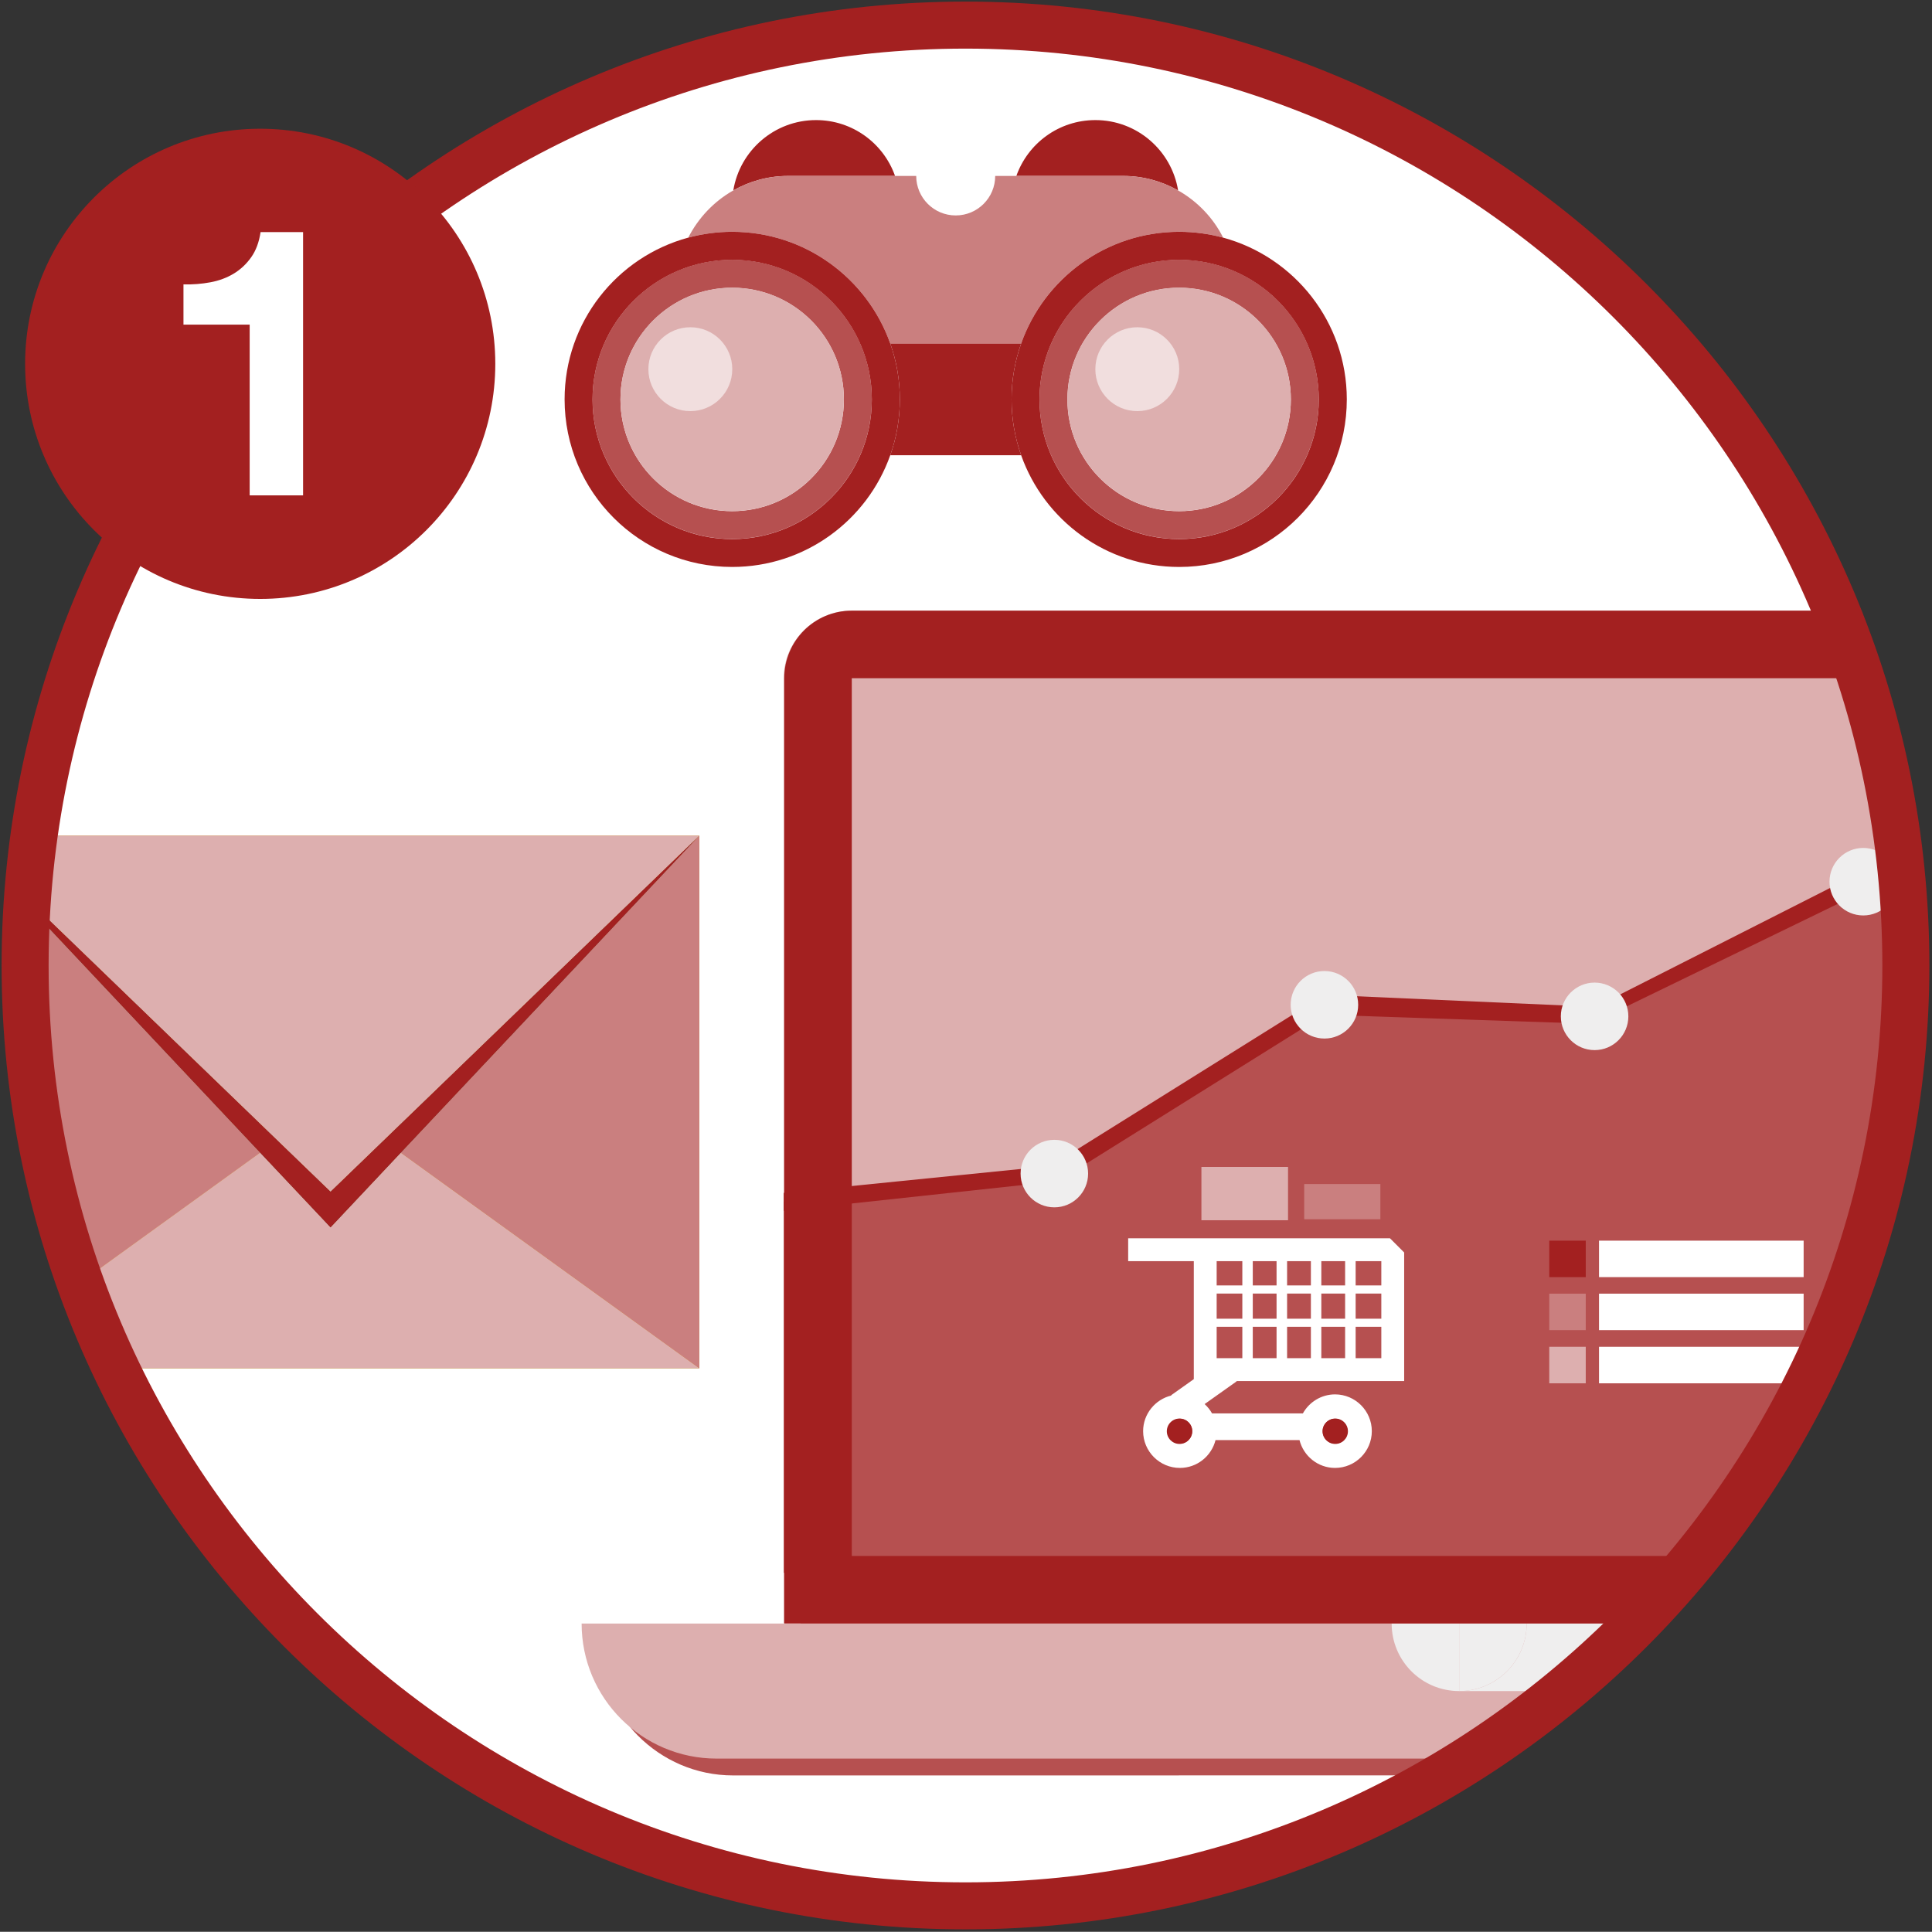 <?xml version="1.0" encoding="utf-8"?>
<!-- Generator: Adobe Illustrator 25.2.0, SVG Export Plug-In . SVG Version: 6.00 Build 0)  -->
<svg version="1.1" id="Layer_1" xmlns="http://www.w3.org/2000/svg" xmlns:xlink="http://www.w3.org/1999/xlink" x="0px" y="0px"
	 viewBox="0 0 205.45 205.43" style="enable-background:new 0 0 205.45 205.43;" xml:space="preserve">
<rect x="0" y="0" width="205.45" height="205.43" fill="#333333" stroke="none"/>
<style type="text/css">
	.st0{fill:#FFFFFF;}
	.st1{clip-path:url(#SVGID_2_);}
	.st2{fill:#6BABB2;}
	.st3{fill:#F19618;}
	.st4{fill:#FAAB1F;}
	.st5{fill:#475059;}
	.st6{fill:#CA7F7F;}
	.st7{fill:#DDAFAF;}
	.st8{fill:#A32020;}
	.st9{clip-path:url(#SVGID_4_);}
	.st10{fill:#B65050;}
	.st11{fill:#EFEEEE;}
	.st12{fill:#F1DEDE;}
	.st13{enable-background:new    ;}
</style>
<g>
	<circle class="st0" cx="102.67" cy="102.67" r="100"/>
	<g>
		<g>
			<g>
				<g>
					<defs>
						<circle id="SVGID_1_" cx="102.67" cy="102.67" r="100"/>
					</defs>
					<clipPath id="SVGID_2_">
						<use xlink:href="#SVGID_1_"  style="overflow:visible;"/>
					</clipPath>
					<g class="st1">
						<polygon class="st2" points="-4.06,90.82 -4.06,145.5 74.36,145.5 74.36,90.82 74.36,88.86 -4.06,88.86 						"/>
						<g>
							<polygon class="st3" points="-4.06,88.86 -4.06,90.82 -4.06,145.5 27.67,122.58 							"/>
						</g>
						<g>
							<polygon class="st4" points="35.15,130.52 27.67,122.58 -4.06,145.5 74.36,145.5 42.62,122.58 							"/>
						</g>
						<g>
							<polygon class="st3" points="42.62,122.58 74.36,145.5 74.36,90.82 74.36,88.86 							"/>
						</g>
						<g>
							<polygon class="st5" points="35.15,126.71 -4.06,88.86 27.67,122.58 35.15,130.52 42.62,122.58 74.36,88.86 							"/>
						</g>
						<g>
							<polygon class="st4" points="35.15,126.71 74.36,88.86 -4.06,88.86 							"/>
						</g>
						<g>
							<polygon class="st6" points="-4.06,88.86 -4.06,90.82 -4.06,145.5 27.67,122.58 							"/>
						</g>
						<g>
							<polygon class="st7" points="35.15,130.52 27.67,122.58 -4.06,145.5 74.36,145.5 42.62,122.58 							"/>
						</g>
						<g>
							<polygon class="st6" points="42.62,122.58 74.36,145.5 74.36,90.82 74.36,88.86 							"/>
						</g>
						<g>
							<polygon class="st8" points="35.15,126.71 -4.06,88.86 27.67,122.58 35.15,130.52 42.62,122.58 74.36,88.86 							"/>
						</g>
						<g>
							<polygon class="st7" points="35.15,126.71 74.36,88.86 -4.06,88.86 							"/>
						</g>
					</g>
				</g>
			</g>
			<g>
				<g>
					<defs>
						<circle id="SVGID_3_" cx="102.67" cy="102.67" r="100"/>
					</defs>
					<clipPath id="SVGID_4_">
						<use xlink:href="#SVGID_3_"  style="overflow:visible;"/>
					</clipPath>
					<g class="st9">
						<g>
							<g>
								<g>
									<path class="st10" d="M264.48,188.79c7.93,0,14.36-6.51,14.36-14.36h-21.37V99.97l0.11-0.01l-0.11-0.89V73.92
										c0-2.66-1.42-4.98-3.56-6.22c-1.05-0.62-2.24-0.97-3.56-0.97h-21.6h-28.72h-28.72h-28.72h-28.72H92.38
										c-3.97,0-7.24,3.23-7.24,7.19v67.29l-0.26,0.1l0.26,0.68v32.44l0,0l0,0h-21.5c0,7.85,6.39,14.37,14.32,14.37
										c0.01,0-0.01,0.01-0.01,0.01v-0.01L264.48,188.79L264.48,188.79z"/>
								</g>
							</g>
							<g>
								<g>
									<g>
										<path class="st7" d="M248.55,64.93h-21.6h-28.72h-28.72h-28.72h-28.72H90.58c-3.97,0-7.24,3.23-7.24,7.19v100.51h28.72
											h28.72h28.72h28.72h28.72h28.72V72.12C255.67,66.66,252.51,64.93,248.55,64.93z"/>
									</g>
								</g>
								<g>
									<g>
										<g>
											<polygon class="st10" points="226.98,83.79 198.29,93.54 169.42,107.86 140.84,106.79 112.09,124.77 83.34,127.78 
												83.34,167.25 112.12,167.25 140.84,167.25 169.42,167.25 198.29,167.25 227.01,167.25 255.67,167.25 255.67,80.21 
																							"/>
										</g>
									</g>
									<g>
										<g>
											<g>
												<polygon class="st8" points="83.34,128.76 83.34,126.85 111.72,123.99 140.84,105.79 169.68,107.07 197.92,92.75 
													226.59,82.99 226.9,82.95 255.67,79.31 255.67,81.15 227.42,84.69 198.66,94.55 169.17,108.87 140.84,107.91 
													112.52,125.61 												"/>
											</g>
										</g>
									</g>
									<g>
										<g>
											<g>
												<circle class="st11" cx="112.12" cy="124.8" r="3.59"/>
											</g>
										</g>
									</g>
									<g>
										<g>
											<g>
												<circle class="st11" cx="140.84" cy="106.85" r="3.59"/>
											</g>
										</g>
									</g>
									<g>
										<g>
											<g>
												<circle class="st11" cx="227.01" cy="83.84" r="3.59"/>
											</g>
										</g>
									</g>
									<g>
										<g>
											<g>
												<circle class="st11" cx="198.14" cy="93.76" r="3.59"/>
											</g>
										</g>
									</g>
									<g>
										<g>
											<g>
												<circle class="st11" cx="169.57" cy="108.08" r="3.59"/>
											</g>
										</g>
									</g>
								</g>
								<g>
									<g>
										<g>
											<path class="st7" d="M61.85,172.65c0,7.93,6.43,14.36,14.36,14.36c0.01,0,0.02,0,0.03,0l0,0h186.45
												c7.93,0,14.36-6.43,14.36-14.36H61.85z"/>
										</g>
									</g>
								</g>
								<g>
									<g>
										<g>
											<g>
												<path class="st11" d="M147.99,172.65c0,3.97,3.21,7.18,7.18,7.18v-7.18H147.99z"/>
											</g>
										</g>
									</g>
									<g>
										<g>
											<g>
												<path class="st11" d="M183.96,179.83c3.97,0,7.18-3.21,7.18-7.18h-7.18V179.83z"/>
											</g>
										</g>
									</g>
									<g>
										<g>
											<g>
												<path class="st11" d="M176.78,172.65h-14.43c0,3.97-3.21,7.18-7.18,7.18h28.79C180,179.83,176.78,176.61,176.78,172.65z
													"/>
											</g>
										</g>
									</g>
									<g>
										<g>
											<g>
												<path class="st11" d="M162.35,172.65h-7.18v7.18C159.13,179.83,162.35,176.61,162.35,172.65z"/>
											</g>
										</g>
									</g>
									<g>
										<g>
											<g>
												<path class="st7" d="M176.78,172.65c0,3.97,3.21,7.18,7.18,7.18v-7.18H176.78z"/>
											</g>
										</g>
									</g>
								</g>
								<g>
									<g>
										<g>
											<path class="st8" d="M248.55,72.12L248.55,72.12L248.55,72.12v93.34H90.58V72.12H248.55L248.55,72.12z M248.55,64.94
												H90.58c-3.97,0-7.18,3.21-7.18,7.18v100.52h172.33V72.12C255.73,66.66,252.51,64.94,248.55,64.94L248.55,64.94z"/>
										</g>
									</g>
								</g>
							</g>
						</g>
						<g>
							<rect x="164.75" y="131.93" class="st8" width="3.88" height="3.88"/>
							<rect x="164.75" y="137.57" class="st6" width="3.88" height="3.88"/>
							<rect x="164.75" y="143.22" class="st7" width="3.88" height="3.88"/>
							<rect x="170.04" y="131.93" class="st0" width="21.76" height="3.88"/>
							<rect x="170.04" y="137.57" class="st0" width="21.76" height="3.88"/>
							<rect x="170.04" y="143.22" class="st0" width="21.76" height="3.88"/>
						</g>
						<g>
							<path class="st0" d="M147.81,131.68h-0.92h-17.51h-2.43h-6.98v2.43h6.98v10.32v2.13v0.1l-2.41,1.71l0.02,0.03
								c-1.71,0.41-3,1.96-3,3.79c0,2.15,1.75,3.91,3.91,3.91c1.83,0,3.36-1.26,3.79-2.96h8.93c0.43,1.7,1.96,2.96,3.78,2.96
								c2.15,0,3.91-1.75,3.91-3.91c0-2.15-1.75-3.91-3.91-3.91c-1.47,0-2.75,0.82-3.42,2.02h-9.66c-0.21-0.37-0.48-0.71-0.79-0.99
								l3.41-2.42l-0.02-0.03h17.83v-0.3v-2.13v-10.32v-0.92L147.81,131.68z M125.47,153.51c-0.73,0-1.32-0.59-1.32-1.32
								c0-0.73,0.59-1.32,1.32-1.32s1.32,0.59,1.32,1.32S126.2,153.51,125.47,153.51z M141.97,150.87c0.73,0,1.32,0.59,1.32,1.32
								c0,0.73-0.59,1.32-1.32,1.32s-1.32-0.59-1.32-1.32C140.65,151.46,141.24,150.87,141.97,150.87z M132.11,144.43h-2.73v-3.34
								h2.73V144.43z M132.11,140.23h-2.73v-2.67h2.73V140.23z M132.11,136.69h-2.73v-2.58h2.73V136.69z M135.75,144.43h-2.53v-3.34
								h2.53V144.43z M135.75,140.23h-2.53v-2.67h2.53V140.23z M135.75,136.69h-2.53v-2.58h2.53V136.69z M139.4,144.43h-2.53v-3.34
								h2.53V144.43z M139.4,140.23h-2.53v-2.67h2.53V140.23z M139.4,136.69h-2.53v-2.58h2.53V136.69z M143.04,144.43h-2.53v-3.34
								h2.53V144.43z M143.04,140.23h-2.53v-2.67h2.53V140.23z M143.04,136.69h-2.53v-2.58h2.53V136.69z M146.89,144.43h-2.73v-3.34
								h2.73V144.43z M146.89,140.23h-2.73v-2.67h2.73V140.23z M146.89,136.69h-2.73v-2.58h2.73V136.69z"/>
							<rect x="127.76" y="124.09" class="st7" width="9.21" height="5.67"/>
							<rect x="138.69" y="125.91" class="st6" width="8.1" height="3.75"/>
							<path class="st8" d="M126.78,152.2c0,0.74-0.6,1.35-1.35,1.35c-0.74,0-1.35-0.6-1.35-1.35c0-0.74,0.6-1.35,1.35-1.35
								C126.17,150.85,126.78,151.45,126.78,152.2z"/>
							<path class="st8" d="M143.34,152.2c0,0.74-0.6,1.35-1.35,1.35c-0.74,0-1.35-0.6-1.35-1.35c0-0.74,0.6-1.35,1.35-1.35
								C142.73,150.85,143.34,151.45,143.34,152.2z"/>
						</g>
						<path class="st6" d="M221.74,125.5c-8.37,0-15.15,6.78-15.15,15.15c0,8.36,6.78,15.15,15.15,15.15c4.18,0,7.97-1.7,10.71-4.44
							l-10.71-10.71V125.5z"/>
						<path class="st12" d="M224.44,124.15v15.15l10.71,10.71c2.74-2.74,4.44-6.53,4.44-10.71
							C239.58,130.93,232.8,124.15,224.44,124.15z"/>
					</g>
				</g>
			</g>
		</g>
	</g>
	<path class="st8" d="M102.67,205.17c-56.52,0-102.5-45.98-102.5-102.5S46.15,0.17,102.67,0.17s102.5,45.98,102.5,102.5
		S159.19,205.17,102.67,205.17z M102.67,5.17c-53.76,0-97.5,43.74-97.5,97.5s43.74,97.5,97.5,97.5s97.5-43.74,97.5-97.5
		S156.43,5.17,102.67,5.17z"/>
	<circle class="st8" cx="27.67" cy="38.69" r="25"/>
	<g class="st13">
		<path class="st0" d="M26.55,52.69V34.52h-7.04v-4.28c0.99,0.03,1.94-0.05,2.86-0.22c0.92-0.17,1.75-0.48,2.48-0.92
			c0.73-0.44,1.35-1.02,1.86-1.74c0.51-0.72,0.84-1.61,1-2.68h4.52v28H26.55z"/>
	</g>
	<g>
		<g>
			<path class="st8" d="M125.28,20.25c-0.69-4.24-4.36-7.48-8.8-7.48c-3.88,0-7.18,2.48-8.4,5.94h11.37
				C121.56,18.71,123.55,19.27,125.28,20.25z"/>
		</g>
		<g>
			<path class="st8" d="M95.18,18.71c-1.22-3.46-4.52-5.94-8.4-5.94c-4.43,0-8.11,3.24-8.8,7.48c1.72-0.98,3.71-1.54,5.82-1.54
				H95.18z"/>
		</g>
		<g>
			<path class="st6" d="M94.67,36.53h13.92c2.45-6.92,9.05-11.88,16.81-11.88c1.62,0,3.18,0.22,4.67,0.62
				c-1.06-2.11-2.74-3.86-4.79-5.02c-1.72-0.98-3.71-1.54-5.83-1.54h-11.37h-2.25c0,2.32-1.88,4.2-4.2,4.2s-4.2-1.88-4.2-4.2h-2.25
				H83.8c-2.11,0-4.1,0.56-5.82,1.54c-2.05,1.16-3.72,2.92-4.79,5.02c1.49-0.4,3.06-0.62,4.67-0.62
				C85.62,24.65,92.22,29.61,94.67,36.53z"/>
		</g>
		<g>
			<path class="st8" d="M108.59,36.53H94.67c0.66,1.86,1.02,3.86,1.02,5.94s-0.36,4.08-1.02,5.94h13.92
				c-0.66-1.86-1.02-3.86-1.02-5.94S107.93,38.39,108.59,36.53z"/>
		</g>
		<g>
			<path class="st10" d="M77.86,27.62c-8.19,0-14.85,6.66-14.85,14.85s6.66,14.85,14.85,14.85s14.85-6.66,14.85-14.85
				C92.72,34.28,86.05,27.62,77.86,27.62z M77.86,54.36c-6.56,0-11.88-5.32-11.88-11.88S71.3,30.6,77.86,30.6
				s11.88,5.32,11.88,11.88S84.42,54.36,77.86,54.36z"/>
		</g>
		<g>
			<path class="st10" d="M125.39,27.62c-8.19,0-14.85,6.66-14.85,14.85s6.66,14.85,14.85,14.85s14.85-6.66,14.85-14.85
				C140.25,34.28,133.58,27.62,125.39,27.62z M125.39,54.36c-6.56,0-11.88-5.32-11.88-11.88s5.32-11.88,11.88-11.88
				s11.88,5.32,11.88,11.88S131.96,54.36,125.39,54.36z"/>
		</g>
		<g>
			<path class="st7" d="M125.39,30.59c-6.56,0-11.88,5.32-11.88,11.88s5.32,11.88,11.88,11.88s11.88-5.32,11.88-11.88
				S131.96,30.59,125.39,30.59z"/>
		</g>
		<g>
			<path class="st7" d="M77.86,30.59c-6.56,0-11.88,5.32-11.88,11.88s5.32,11.88,11.88,11.88s11.88-5.32,11.88-11.88
				S84.42,30.59,77.86,30.59z"/>
		</g>
		<g>
			<path class="st8" d="M94.67,36.53c-2.45-6.92-9.05-11.88-16.81-11.88c-1.62,0-3.18,0.22-4.67,0.62
				c-7.58,2.05-13.15,8.97-13.15,17.2c0,9.84,7.98,17.82,17.82,17.82c7.76,0,14.36-4.96,16.81-11.88c0.66-1.86,1.02-3.86,1.02-5.94
				C95.69,40.39,95.33,38.39,94.67,36.53z M77.86,57.33c-8.19,0-14.85-6.66-14.85-14.85s6.66-14.85,14.85-14.85
				s14.85,6.66,14.85,14.85C92.72,50.66,86.05,57.33,77.86,57.33z"/>
		</g>
		<g>
			<path class="st8" d="M130.07,25.27c-1.49-0.4-3.06-0.62-4.67-0.62c-7.76,0-14.36,4.96-16.81,11.88
				c-0.66,1.86-1.02,3.86-1.02,5.94s0.36,4.08,1.02,5.94c2.45,6.92,9.05,11.88,16.81,11.88c9.84,0,17.82-7.98,17.82-17.82
				C143.22,34.25,137.64,27.33,130.07,25.27z M125.39,57.33c-8.19,0-14.85-6.66-14.85-14.85s6.66-14.85,14.85-14.85
				s14.85,6.66,14.85,14.85C140.25,50.66,133.58,57.33,125.39,57.33z"/>
		</g>
		<g>
			<circle class="st12" cx="73.41" cy="39.26" r="4.46"/>
		</g>
		<g>
			<circle class="st12" cx="120.94" cy="39.26" r="4.46"/>
		</g>
	</g>
</g>
</svg>
